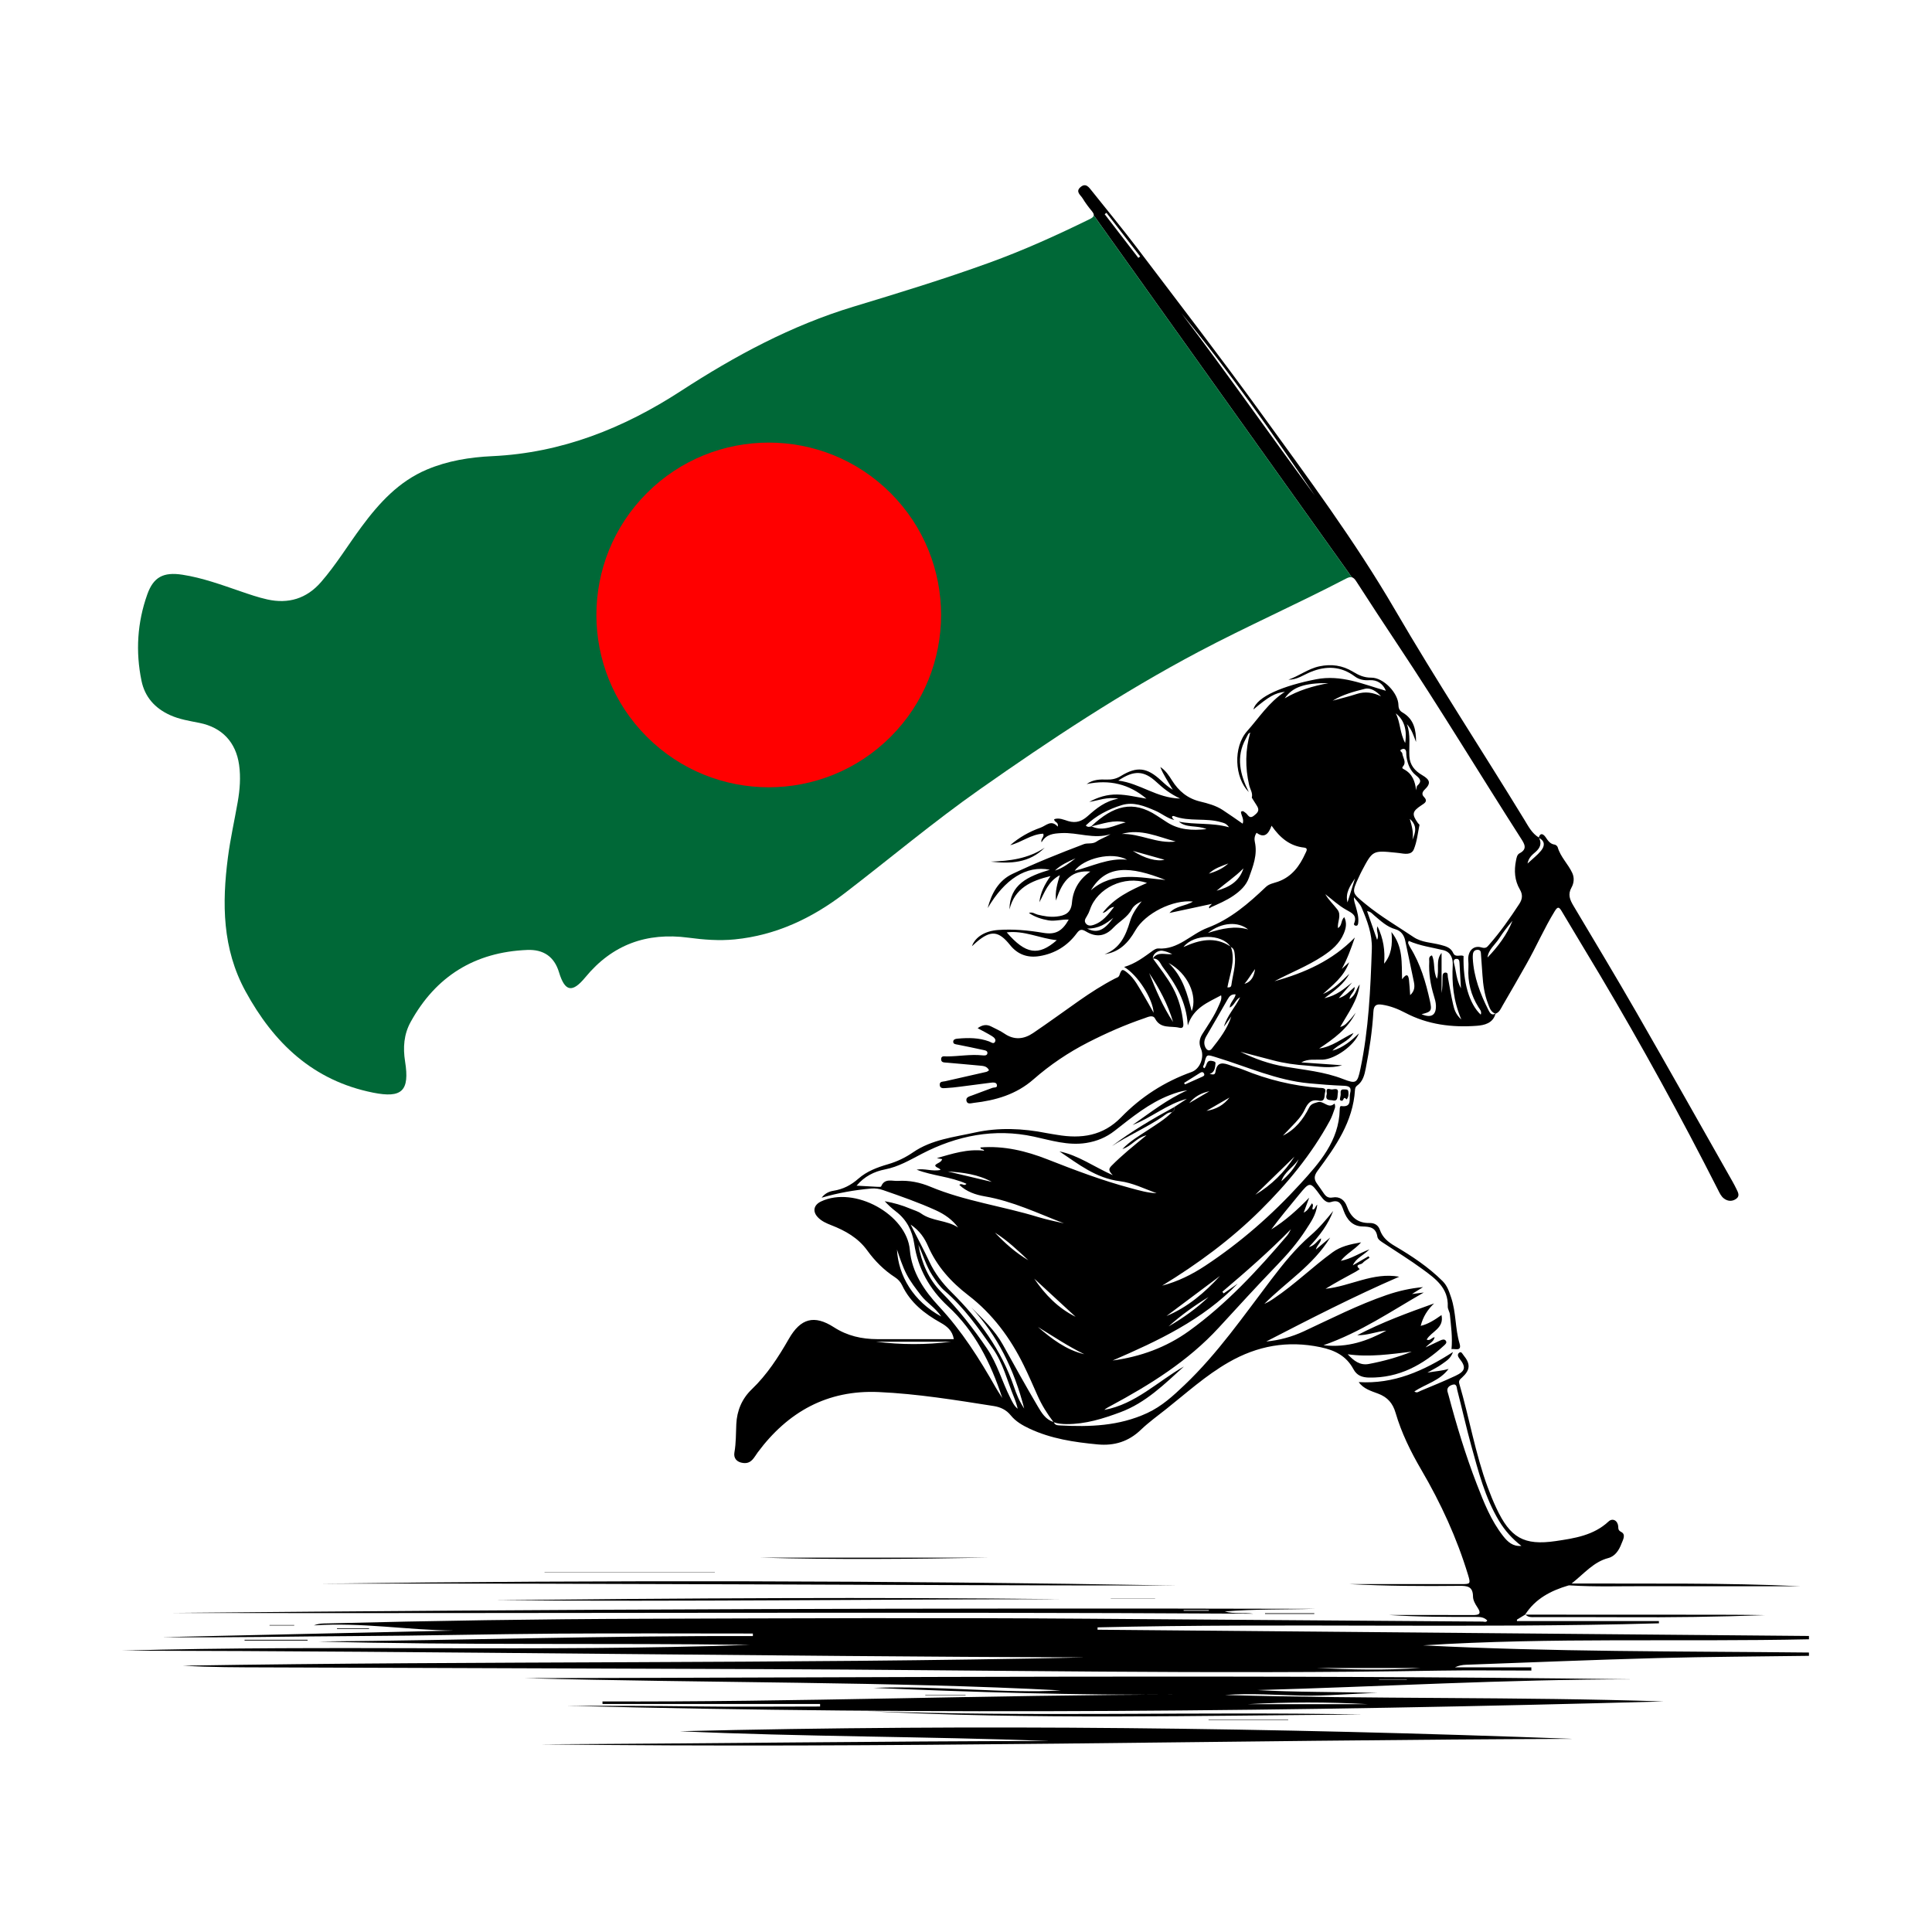 <?xml version="1.0" encoding="utf-8"?>
<!-- Generator: Adobe Illustrator 27.5.0, SVG Export Plug-In . SVG Version: 6.00 Build 0)  -->
<svg version="1.1" id="Layer_1" xmlns="http://www.w3.org/2000/svg" xmlns:xlink="http://www.w3.org/1999/xlink" x="0px" y="0px"
	 viewBox="0 0 1200 1200" style="enable-background:new 0 0 1200 1200;" xml:space="preserve">
<g>
	<path d="M1123.571,1028.47c-31.37,0.436-62.749,0.546-94.109,1.389c-39.586,1.063-79.157,2.716-118.733,4.148
		c-2.362,0.085-4.712,0.471-7.042,1.594c15.819,0,31.639,0,47.459,0c0.001,0.673,0.002,1.345,0.003,2.017
		c-19.081,0-38.167-0.278-57.243,0.044c-140.07,2.367-280.126-0.423-420.188-0.945c-102.699-0.382-205.399-0.727-308.098-1.067
		c-17.307-0.057-34.614-0.008-51.923-1.072c186.671-3.042,373.373-1.017,560.04-5.113c-199.305-0.705-398.587-3.874-597.893-4.224
		c129.988-3.722,260.044,0.944,390.025-3.57c-89.374-1.277-178.77,0.355-268.136-2.11c89.973-0.717,179.909-3.69,269.892-3.352
		c-0.001-0.53-0.001-1.061-0.002-1.592c-40.549,0-81.099-0.213-121.645,0.06c-40.972,0.276-81.94,1.314-122.912,1.501
		c-40.722,0.186-81.435,1.125-122.171,0.697c60.298-1.368,120.596-2.737,180.894-4.105c-28.621-0.259-57.058-5.215-86.827-3.216
		c3.431-1.354,6-1.161,8.509-1.225c65.298-1.681,130.608-2.676,195.925-2.885c92.068-0.295,184.138-0.698,276.207-0.031
		c81.779,0.593,163.557,1.202,245.336,1.781c0.918,0.006,2.026,0.665,2.841-0.645c-1.899-2.07-4.376-2.249-6.953-2.247
		c-17.993,0.015-35.986,0.008-53.979-1.189c17.196,0,34.392-0.048,51.587,0.036c3.956,0.019,6.149-0.445,3.15-4.903
		c-1.31-1.948-2.651-4.375-2.671-6.596c-0.057-6.285-3.437-6.721-8.612-6.66c-22.742,0.269-45.489,0.116-68.234-1.083
		c23.144,0,46.288-0.008,69.432,0.006c5.788,0.003,6.048-0.066,4.324-5.753c-6.947-22.909-16.906-44.524-28.97-65.142
		c-6.617-11.308-12.361-22.955-16.04-35.518c-1.733-5.917-4.983-9.689-10.851-11.894c-4.297-1.615-9.101-2.97-12.038-7.163
		c21.714,1.337,40.117-6.821,58.556-18.685c-1.466,4.247-4.456,5.698-6.839,7.485c-2.417,1.813-5.223,3.106-9.059,5.319
		c5.263-0.935,9.246-1.089,13.149-2.324c-5.395,7.328-14.122,9.338-21.242,13.992c1.575,1.255,2.746,0.103,3.846-0.356
		c7.265-3.032,14.571-5.987,21.693-9.332c6.223-2.923,6.68-5.446,2.457-10.706c-1.019-1.27-1.41-2.632-0.205-3.593
		c1.385-1.105,1.978,0.575,2.678,1.429c4.531,5.529,4.301,9.21-0.887,13.957c-1.138,1.041-2.256,1.822-1.666,3.83
		c6.276,21.359,9.927,43.44,17.675,64.394c1.602,4.333,3.346,8.63,5.304,12.813c8.608,18.388,17.028,23.459,36.992,20.507
		c11.571-1.711,23.461-3.497,32.707-12.138c2.522-2.357,5.725-0.639,6.01,3.048c0.128,1.656-0.028,2.437,2.008,3.524
		c2.979,1.591,0.76,5.216-0.031,7.331c-1.411,3.777-3.862,7.675-8.084,8.778c-9.122,2.382-14.775,9.409-22.812,15.823
		c48.167,0.202,95.042-0.538,141.884,1.695c-32.197,0-64.393,0.067-96.59-0.029c-15.255-0.046-30.518,0.479-45.765-0.461
		c-0.51-0.031-1.06-0.118-1.532,0.021c-10.865,3.207-20.551,8.177-26.876,18.121l0.138-0.117c-1.742,1.066-3.487,2.128-5.218,3.21
		c-0.066,0.041-0.008,0.279-0.008,0.903c29.394,0,58.78,0,88.166,0c0.004,0.462,0.008,0.924,0.012,1.385
		c-116.193,3.277-232.466-0.264-348.665,2.514c0,0.486-0.001,0.972-0.001,1.458c147.285,1.294,294.57,2.589,441.855,3.883
		c0,0.686,0,1.372,0,2.058c-79.88,1.71-159.834-1.306-239.674,3.775c79.853,4.09,159.775,3.627,239.674,4.456
		C1123.571,1027.098,1123.571,1027.784,1123.571,1028.47z M944.969,960.169c-5.667-4.321-10.248-9.481-13.904-15.544
		c-8.698-14.424-12.78-30.551-17.195-46.527c-3.187-11.535-5.76-23.239-8.77-34.826c-0.34-1.31-0.179-4.033-2.892-3.207
		c-2.274,0.692-3.971,2.146-2.932,4.996c0.175,0.481,0.296,0.982,0.428,1.478c4.969,18.689,10.562,37.192,17.536,55.233
		c4.376,11.32,8.826,22.677,16.44,32.36C936.446,957.651,939.667,960.686,944.969,960.169z M882.542,1036.019
		c-21.693,0-43.387,0-65.08,0C839.159,1037.035,860.854,1037.55,882.542,1036.019z"/>
	<path d="M781.015,1049.739c22.624,1.342,48.682,1.04,74.726,1.809c-15.713,0.289-31.361,1.917-47.103,1.612
		c-15.924-0.309-31.844-1.611-47.786-0.367c90.934,2.625,181.933,1.008,272.54,4.005c-226.738,6.218-453.816,8.58-680.931,2.698
		c26.164,0.019,52.323,0.014,78.489,0.371c26.138,0.357,52.285,0.078,78.428,0.078c-0.002-0.522-0.003-1.044-0.005-1.566
		c-45.048,0-90.095,0-135.143,0c-0.004-0.533-0.009-1.065-0.013-1.598c120.027,0.515,239.981-4.066,360.004-4.245
		c-65.227,0.458-130.401-1.514-191.703-4.167c39.397-1.513,82.6,3.694,116.38,1.566c-104.689-5.571-218.994-4.519-333.217-7.601
		c229.536-0.397,459.065-2.344,688.613,0.713C935.281,1043.048,856.403,1047.677,781.015,1049.739z M775.202,1058.481
		c24.734,0,49.466,0,74.198,0C824.592,1057.079,799.804,1057.126,775.202,1058.481z M873.788,1043.396
		c0-0.063-0.001-0.125-0.001-0.188c-5.754,0-11.508,0-17.263,0c0.001,0.063,0.001,0.125,0.002,0.188
		C862.28,1043.396,868.034,1043.396,873.788,1043.396z"/>
	<path d="M977.082,1080.042c-213.719,0.687-427.409,6.103-641.149,3.373c105.254-0.463,210.502-1.923,315.77-2.057
		c-76.737-2.89-153.557-2.584-229.454-6.059C606.692,1070.794,791.902,1073.082,977.082,1080.042z"/>
	<path d="M105.718,1001.826c236.99-2.245,473.895-3.175,710.807-2.549c-18.612,0.551-37.253,0.042-55.847,1.648
		c5.91,1.665,11.989,0.529,17.944,1.389C554.289,1000.985,329.959,1002.266,105.718,1001.826z M750.826,1000.486
		c-0.001-0.142-0.002-0.285-0.003-0.427c-5.214,0-10.429,0-15.643,0c0.001,0.142,0.003,0.285,0.004,0.427
		C740.398,1000.486,745.612,1000.486,750.826,1000.486z"/>
	<path d="M200.132,983.639c176.639-2.282,353.272-1.956,529.899,1.151C553.397,984.774,376.767,983.269,200.132,983.639z"/>
	<path d="M307.456,993.927c117.55-1.234,235.028-2.016,352.508-0.642C542.438,993.302,424.913,994.885,307.456,993.927z"/>
	<path d="M846.106,1064.902c-102.666,0.673-205.263,3.276-307.815-2.12C640.906,1066.536,743.56,1062.967,846.106,1064.902z"/>
	<path d="M613.88,967.492c-47.255,0.845-94.509,1.301-141.758,0C519.375,967.492,566.628,967.492,613.88,967.492z"/>
	<path d="M947.294,1002.885c36.303,0.016,72.607,0.033,108.91,0.046c13.355,0.005,26.709,0.001,40.065,0.277
		c-29.213,1.042-58.43,1.447-87.657,1.266c-18.322-0.114-36.646-0.041-54.969-0.054c-2.211-0.002-4.51,0.306-6.203-1.657
		C947.432,1002.768,947.294,1002.885,947.294,1002.885z"/>
	<path d="M338.22,976.345c35.255,0,70.509,0,105.763,0c0,0.051,0,0.102-0.001,0.153c-35.254,0-70.509,0-105.764,0
		C338.219,976.447,338.22,976.396,338.22,976.345z"/>
	<path d="M615.369,535.173c11.796-0.388,23.326-1.841,33.51-8.66C639.378,536.057,627.618,536.592,615.369,535.173z"/>
	<path d="M800.132,1068.249c-16.494,0-32.988,0-49.482,0c0-0.087,0-0.174,0-0.261c16.494,0,32.988,0,49.481,0
		C800.131,1068.075,800.131,1068.162,800.132,1068.249z"/>
	<path d="M191.143,1018.966c-13.08,0-26.161,0-39.241,0c0-0.156,0-0.313,0.001-0.469c13.007,0,26.015,0,39.022,0
		C190.997,1018.653,191.07,1018.81,191.143,1018.966z"/>
	<path d="M785.738,1002.02c10.199,0,20.398,0,30.597,0c0,0.133,0.001,0.267,0.001,0.4c-10.199,0-20.398,0-30.598,0
		C785.738,1002.287,785.738,1002.154,785.738,1002.02z"/>
	<path d="M717.511,993.131c-9.199,0-18.398,0-27.597,0c-0.001-0.049-0.001-0.099-0.002-0.148c9.169,0,18.339,0,27.508,0
		C717.45,993.032,717.48,993.081,717.511,993.131z"/>
	<path d="M599.717,1052.883c-8.334,0-16.668,0-25.001,0c0-0.086,0-0.171,0.001-0.256c8.334,0,16.668,0,25.002,0
		C599.718,1052.712,599.718,1052.797,599.717,1052.883z"/>
	<path d="M209.371,1011.327c6.621,0,13.242,0,19.863,0c0.002,0.138,0.004,0.277,0.005,0.416c-6.659,0-13.318,0-19.977,0
		C209.298,1011.604,209.334,1011.465,209.371,1011.327z"/>
	<path d="M182.747,1009.628c-5.107,0-10.215,0-15.322,0c0-0.097,0-0.193,0-0.29c5.109,0,10.218,0,15.327,0
		C182.75,1009.435,182.748,1009.532,182.747,1009.628z"/>
	<path d="M727.92,690.858c-2.477-0.172-4.102,1.58-5.885,2.788c-10.043,6.802-21.269,11.582-31.414,18.222
		c12.125-9.193,25.186-16.896,38.539-24.138C730.198,689.348,728.812,690.005,727.92,690.858z"/>
	<path d="M823.98,679.951c0.603-1.061-1.485-4.583,2.515-3.35c1.591,0.491,5.205-1.711,4.421,2.49
		c-0.321,1.722,0.371,5.24-3.206,4.346C826.379,683.105,822.949,683.872,823.98,679.951z"/>
	<path d="M832.452,683.369c-0.56-0.778,0.381-2.475,0.254-4.088c-0.116-1.465-0.013-2.804,2.035-2.617
		c1.117,0.102,2.581-0.333,2.751,1.413c0.165,1.687,0.178,3.407-1.091,4.799C833.856,679.998,835.098,685.037,832.452,683.369z"/>
	<path style="fill:none;" d="M696.695,517.993c11.454-0.37,21.904,6.227,33.527,4.692
		C719.241,519.774,708.599,514.51,696.695,517.993z"/>
	<path style="fill:none;" d="M699.205,510.809c-7.448-1.876-14.265,0.888-21.245,2.452
		C685.629,516.886,692.23,512.43,699.205,510.809z"/>
	<path style="fill:none;" d="M676.99,565.002c-0.483,1.442-1.164,2.85-1.96,4.147c-0.935,1.523-1.914,2.975-0.434,4.622
		c1.366,1.52,3.201,1.208,4.796,0.664c5.484-1.869,8.732-6.136,12.659-11.202c-3.636,0.469-4.27,3.323-7.226,3.825
		c7.288-9.454,17.22-14.049,27.586-18.641C698.315,543.492,681.47,551.628,676.99,565.002z"/>
	<path style="fill:none;" d="M763.376,513.829c-1.866-2.588-3.462-2.696-4.882-3.122c-9.546-2.867-19.822-0.161-29.281-3.803
		c-0.458-0.177-1.527-0.175-1.138,0.894c0.214,0.587,0.854,1.018,1.302,1.52c-4.399-1.058-7.836-4.084-11.895-5.82
		c-6.625-2.833-13.387-5.667-20.738-3.424c-8.328,2.541-15.948,6.531-22.346,12.638c1.102,1.148,2.232,0.965,3.413,0.504
		c13.786-12.935,25.896-16.351,40.709-6.625c2.148,1.41,4.286,2.835,6.455,4.212c7.325,4.653,15.347,5.149,24.446,4.179
		c-6.018-2.629-12.455-0.47-17.196-4.644C742.202,512.384,752.459,510.799,763.376,513.829z"/>
	<path style="fill:none;" d="M677.585,552.959c14.055-12.122,30.394-7.791,46.305-6.383
		C701.923,537.854,687.082,536.933,677.585,552.959z"/>
	<path style="fill:none;" d="M703.587,528.475c7.331,4.754,15.11,6.798,19.709,5.527
		C716.547,532.109,710.067,530.292,703.587,528.475z"/>
	<path style="fill:none;" d="M750.848,542.662c4.434-1.34,8.626-3.162,12.098-6.35C758.669,538.003,754.212,539.295,750.848,542.662
		z"/>
	<path style="fill:none;" d="M590.589,833.388c-15.454,0-30.907,0-46.361,0C559.7,835.277,575.155,835.354,590.589,833.388z"/>
	<path style="fill:none;" d="M613.033,837.579c6.406,9.43,9.355,20.545,14.462,30.62c1.254,2.475,2.339,5.024,4.606,6.792
		c-0.582-2.552-1.395-4.953-2.355-7.294c-4.153-10.121-6.713-21.041-13.075-30.071c-8.963-12.723-17.898-25.544-29.871-35.822
		c-3.114-2.673-5.411-6.128-7.69-9.588c-3.889-5.905-5.716-12.676-8.667-18.96c1.953,11.094,6.325,21.291,14.208,29.263
		C595.314,813.3,604.561,825.106,613.033,837.579z"/>
	<path style="fill:none;" d="M907.419,613.882c-0.334-5.926-0.604-10.843-0.892-15.76c-0.072-1.228-0.241-2.58-1.835-2.552
		c-2.156,0.037-1.825,1.858-1.51,3.013C904.465,603.3,904.499,608.339,907.419,613.882z"/>
	<path style="fill:none;" d="M572.168,804.724c-3.32-4.34-6.724-8.616-9.209-13.511c-2.452-4.829-4.104-9.99-5.838-15.113
		c0.88,16.335,10.145,32.149,27.512,41.622C580.773,811.995,575.605,809.216,572.168,804.724z"/>
	<path style="fill:none;" d="M728.63,634.786c-3.273-11.071-8.587-20.971-14.87-30.372
		C717.954,614.965,722.372,625.399,728.63,634.786z"/>
	<path style="fill:none;" d="M772.326,539.361c-5.13,5.211-11.193,9.207-16.675,13.891
		C763.333,551.146,769.788,547.557,772.326,539.361z"/>
	<path style="fill:none;" d="M691.485,570.066c-4.387,3.534-8.888,6.815-16.274,6.667
		C681.512,579.936,685.888,577.85,691.485,570.066z"/>
	<path style="fill:none;" d="M686.137,133.04c6.971,9.048,13.942,18.097,20.913,27.145c0.375-0.303,0.749-0.606,1.124-0.909
		c-6.978-9.036-13.956-18.072-20.935-27.108C686.871,132.459,686.504,132.749,686.137,133.04z"/>
	<path style="fill:none;" d="M836.965,560.492c1.551-4.958,3.102-9.916,4.653-14.874
		C838.664,550.135,835.436,554.566,836.965,560.492z"/>
	<path style="fill:none;" d="M924.179,623.346c-2.166-5.654-3.021-11.58-3.412-17.591c-0.278-4.277-0.605-8.55-0.911-12.825
		c-0.098-1.371-0.024-2.911-1.994-2.96c-1.847-0.046-2.84,0.997-3.034,2.787c-0.091,0.849-0.12,1.714-0.074,2.566
		c0.622,11.538,4.644,22.056,9.791,32.214c0.825,1.628,1.878,3.391,4.212,2.101C925.837,628.562,925.129,625.824,924.179,623.346z"
		/>
	<path style="fill:none;" d="M728.05,592.606c-1.977-0.916-3.98-1.775-6.061-2.064c-3.033-0.421-6.215,2.327-5.906,4.744
		C719.215,590.695,723.91,593.203,728.05,592.606z"/>
	<path style="fill:none;" d="M953.768,529.145c-1.915,1.679-4.217,3.3-5.006,7.222c3.304-3.075,6.133-5.214,8.324-7.877
		c2.349-2.855,2.803-5.932-1.134-7.992C957.68,523.941,956.645,526.622,953.768,529.145z"/>
	<path style="fill:none;" d="M875.632,508.615c1.405,4.699,2.441,8.754,1.674,12.976
		C879.083,517.276,880.62,512.983,875.632,508.615z"/>
	<path style="fill:none;" d="M635.881,848.115c-8.324-16.994-19.401-31.981-34.445-43.539c-10.85-8.336-19.562-18.033-25.065-30.625
		c-2.145-4.908-5.059-9.412-10.795-13.344c4.299,8.468,8.172,15.624,11.6,22.987c3.385,7.271,8.159,13.469,13.775,19.032
		c17.082,16.921,31.023,35.864,38.866,58.886c1.435,4.212,3.02,8.427,6.315,13.413c-6.276-24.45-16.518-45.192-32.868-62.811
		c7.218,7.249,14.628,14.137,19.591,23.091c7.135,12.875,14.279,25.751,21.754,38.429c2.304,3.908,4.784,8.103,9.676,9.585
		c-3.902-5.1-7.28-10.508-9.884-16.402C641.631,860.551,638.893,854.265,635.881,848.115z"/>
	<path style="fill:none;" d="M816.681,307.832c-26.315-38.703-53.043-77.104-82.815-113.198
		C762.205,231.889,788.91,270.25,816.681,307.832z"/>
	<path style="fill:none;" d="M655.25,540.714c4.941-1.462,8.86-4.63,12.77-7.601C663.398,535.186,658.867,537.225,655.25,540.714z"
		/>
	<path style="fill:none;" d="M718.273,485.728c-7.659-7.102-13.881-7.528-23.683-0.885c13.501,1.656,23.812,10.878,38.43,11.15
		C726.658,493.012,722.355,489.513,718.273,485.728z"/>
	<path style="fill:none;" d="M870.814,465.33c-2.324,0.872,0.06,1.691,0.153,2.565c0.29,2.704,2.819,5.322,0.456,8.136
		c-0.899,1.07-0.131,1.399,0.625,1.804c5.296,2.833,6.919,7.64,7.531,13.027c0.244-0.992,0.158-2.358,0.788-2.913
		c3.126-2.756,1.483-4.446-0.943-6.401c-3.492-2.814-5.028-6.785-5.76-11.093c-0.171-1.005-0.198-2.039-0.236-3.061
		C873.363,465.652,872.472,464.708,870.814,465.33z"/>
	<path style="fill:none;" d="M700.041,533.981c-9.426-5.218-27.001-0.813-32.547,6.876
		C678.412,538.073,688.539,532.773,700.041,533.981z"/>
	<path style="fill:none;" d="M866.907,443.078c2.971,5.59,2.5,12.244,5.869,18.414C874.084,453.325,872.101,447.013,866.907,443.078
		z"/>
	<path style="fill:none;" d="M625.296,579.113c11.704,13.601,19.733,14.883,31.101,4.845
		C645.826,582.888,636.255,577.822,625.296,579.113z"/>
	<path style="fill:none;" d="M850.197,847.188c9.076-1.706,17.945-4.17,26.677-7.655c-13.177,1.583-26.362,3.538-39.789,1.628
		C840.804,845.144,844.638,848.233,850.197,847.188z"/>
	<path style="fill:none;" d="M725.781,823.867c9-5.135,17.363-11.15,24.839-18.239C741.741,810.997,733.474,817.042,725.781,823.867
		z"/>
	<path style="fill:none;" d="M673.486,841.133c-10.04-4.883-19.31-11.118-28.823-16.922
		C653.269,831.605,662.177,838.465,673.486,841.133z"/>
	<path style="fill:none;" d="M834.322,674.365c-7.009-0.245-14.012-0.84-21.001-1.471c-20.23-1.829-38.627-10.308-57.749-16.135
		c-6.219-1.895-6.154-2.236-7.625,4.128c-0.179,0.777-1.297,1.727,0.007,2.632c1.788-1.315,1.059-5.182,4.607-4.598
		c0.978,0.161,2.529,0.399,2.412,1.485c-0.279,2.586-0.3,5.531-3.633,6.653c1.48,0.111,3.273,1.118,3.622-1.355
		c0.947-6.698,5.033-5.548,9.437-3.918c2.565,0.95,5.262,1.559,7.787,2.596c15.164,6.224,30.885,10.055,47.238,11.305
		c1.741,0.133,4.547-0.18,3.632,2.724c-0.614,1.945,0.363,6.076-3.825,5.233c-5.096-1.026-7.009,1.646-8.927,5.71
		c-1.808,3.833-4.811,7.056-7.83,10.124c-1.909,1.94-3.762,3.937-5.64,5.909c7.662-3.81,12.561-10.09,16.237-17.358
		c1.241-2.453,2.934-2.729,5.385-3.453c3.802-1.124,6.512,4.423,10.273,0.965c0.348-0.32,0.737,1.722,0.44,2.57
		c-0.959,2.74-1.863,5.549-3.242,8.084c-11.319,20.801-26.251,38.847-42.982,55.438c-18.342,18.189-38.994,33.405-61.113,46.909
		c9.614-2.512,18.42-6.853,26.738-12.342c21.871-14.432,41.482-31.606,59.061-50.872c11.942-13.088,24.063-26.696,24.496-46.177
		c0.018-0.804,0.101-2.257,0.899-2.152c7.198,0.943,4.662-4.707,5.57-8.018C839.657,675.112,837.702,674.483,834.322,674.365z"/>
	<path style="fill:none;" d="M804.019,718.408c-8.106,7.89-16.212,15.78-24.318,23.67
		C789.723,736.101,797.754,728.105,804.019,718.408z"/>
	<path style="fill:none;" d="M760.038,803.359c2.914-2.033,5.827-4.065,8.741-6.098c-21.825,22.688-49.549,35.558-77.707,47.778
		c17.292-2.343,33.284-8.144,47.412-18.313c23.247-16.734,42.529-37.637,61.007-59.319c0.972-1.14,1.563-2.605,2.332-3.919
		c-13.521,13.83-27.978,26.422-42.602,38.838C759.493,802.671,759.766,803.015,760.038,803.359z"/>
	<path style="fill:none;" d="M718.419,741.133c-7.56-2.757-15.027-6.483-22.838-7.466c-14.905-1.876-25.852-10.686-37.526-18.513
		c11.659,2.385,21.25,9.467,33.116,14.779c-2.421-2.64-2.901-3.704-0.802-5.833c6.424-6.516,13.524-12.233,21.729-18.968
		c-6.471,1.605-9.125,6.75-14.961,8.57c4.976-5.16,10.231-8.047,15.179-11.363c5.366-3.598,10.982-6.869,15.605-11.481
		c0.892-0.853,2.278-1.51,1.239-3.127c2.673-1.742,5.345-3.484,8.018-5.226c-12.323,3.233-22.027,11.756-33.726,16.249
		c11.019-7.692,21.59-16.051,34.016-21.549c-3.751,0.437-7.254,1.599-10.738,2.938c-13.025,5.006-23.601,13.777-34.401,22.209
		c-5.244,4.095-11.084,6.527-17.722,7.565c-11.247,1.76-21.783-1.638-32.443-3.946c-24.622-5.331-47.867-0.599-69.63,10.697
		c-7.477,3.881-14.442,8.033-22.834,9.67c-6.689,1.305-12.755,4.303-17.675,10.101c4.689,0.264,8.758,0.513,12.83,0.707
		c0.839,0.04,2.297,0.118,2.44-0.238c2.143-5.297,6.835-3.207,10.446-3.435c6.915-0.436,13.707,0.937,20.086,3.602
		c21.631,9.04,44.939,12.06,67.176,18.906c2.615,0.805,5.288,1.432,7.95,2.078c2.615,0.635,5.25,1.189,7.877,1.779
		c-16.22-6.254-31.897-13.8-49.114-16.747c-5.809-0.995-11.379-2.889-15.853-7.127c1.491-1.504,2.933,1.214,4.436-0.679
		c-9.974-4.541-20.98-4.875-30.983-8.784c4.916-0.982,9.808,1.31,14.87,0.14c-0.973-1.551-2.87-1.226-3.35-2.807
		c1.128-1.581,3.653-1.581,4.38-3.869c-1.291-0.248-2.422-0.466-3.332-0.641c9.462-2.67,19.015-5.872,29.403-4.593
		c-0.549-1.44-2.221-0.385-2.332-2.043c14.568-1.153,28.377,2.195,41.657,7.42c16.9,6.649,33.843,13.069,51.402,17.776
		C707.416,739.333,712.774,740.94,718.419,741.133z"/>
	<path style="fill:none;" d="M857.771,432.494c-2.745-3.101-6.495-5.548-10.053-4.657c-6.838,1.712-13.764,3.594-19.997,7.357
		c4.966-1.362,9.994-2.535,14.882-4.136C847.911,429.319,852.852,430.084,857.771,432.494z"/>
	<path style="fill:none;" d="M757.748,792.525c-11.071,8.29-22.141,16.58-33.212,24.87
		C737.695,811.929,748.199,802.919,757.748,792.525z"/>
	<path style="fill:none;" d="M923.919,594.734c6.508-6.788,12.064-14.105,15.499-22.803c-3.018,3.505-5.817,7.157-8.309,11.008
		C928.598,586.82,924.51,589.73,923.919,594.734z"/>
	<path style="fill:none;" d="M902.329,599.329c0.206-3.854-1.179-8.039-5.811-9.16c-7.228-1.75-14.652-2.689-21.563-5.782
		c-0.197,0.781-0.428,1.159-0.329,1.402c0.385,0.943,0.801,1.889,1.336,2.754c6.318,10.197,9.63,21.507,12.184,33.079
		c1.369,6.204,0.898,6.815-5.186,8.319c5.904,2.54,9.095,0.688,8.926-5.383c-0.056-2.011-0.66-4.046-1.259-5.994
		c-2.128-6.935-3.276-13.999-2.895-21.257c0.07-1.337-0.638-3.176,1.675-3.904c2.11,4.387,0.597,9.631,3.095,14.57
		c1.719-5.778-1.02-11.399,2.886-16.096c0,8.309,0,16.618,0,24.927c0.581-3.245,0.553-6.477,0.594-9.708
		c0.017-1.374,0.086-3.061,1.921-3.007c1.672,0.049,1.186,1.758,1.392,2.845c1.049,5.542,1.92,11.124,3.183,16.616
		c0.715,3.107,1.501,6.368,5.169,9.673C902.669,621.455,901.727,610.56,902.329,599.329z"/>
	<path style="fill:none;" d="M872.793,584.221c-0.726-3.498-2.729-6.104-6.047-7.036c-5.356-1.503-9.116-5.178-13.158-8.56
		c-1.194-0.999-2.187-2.452-4.473-2.685c2.117,6.053,4.069,11.632,6.224,17.793c1.535-3.203-0.933-5.393,0.252-8.393
		c3.692,7.654,4.798,15.195,4.101,23.209c4.441-5.327,5.378-11.62,4.559-19.661c7.368,9.339,6.246,19.047,6.601,29.342
		c3.281-4.422,3.991-2.057,4.322,0.654c0.343,2.812,0.442,5.654,0.7,9.21c2.944-2.659,2.88-5.464,2.302-8.293
		C876.43,601.265,874.563,592.753,872.793,584.221z"/>
	<path style="fill:none;" d="M795.864,733.716c4.447-3.909,8.396-8.195,10.71-13.661
		C803.439,724.987,797.683,727.883,795.864,733.716z"/>
	<path style="fill:none;" d="M840.946,557.282c-0.071,2.394,0.715,4.114,1.193,5.915c0.873,3.297,1.926,6.596,1.463,10.089
		c-0.11,0.83-0.254,1.78-1.454,1.697c-0.797-0.055-1.398-0.631-1.112-1.336c2.07-5.103-1.192-6.51-4.963-8.608
		c-4.655-2.589-8.643-6.377-12.92-9.646c2.12,3.628,5.084,6.376,7.526,9.529c2.736,3.53-0.077,7.649,0.328,11.511
		c2.693-1.432,1.73-4.784,3.934-6.794c1.817,3.73,1.031,6.986-0.291,10.179c-2.609,6.304-7.561,10.409-13.096,14.049
		c-9.468,6.229-20.018,10.318-29.961,15.59c18.701-5.156,36.04-12.846,49.927-27.17c-2.288,6.735-4.667,13.302-8.123,19.529
		c1.226-1.107,2.452-2.214,4.596-4.15c-3.442,9.303-10.313,14.135-16.287,19.756c6.542-2.752,11.329-7.788,16.338-12.535
		c-3.25,6.264-8.869,10.218-15.426,15.095c7.864-1.697,12.299-5.946,17.191-9.719c-2.603,3.057-5.207,6.114-8.28,9.723
		c4.486-1.374,6.776-4.413,9.844-6.974c0.22,3.269-2.939,4.443-3.194,7.484c3.849-2.17,4.158-6.226,6.348-9.045
		c-1.166,9.819-7.052,17.558-12.129,26.43c3.1-0.82,4.342-2.75,5.835-4.245c1.409-1.412,2.559-3.083,3.823-4.639
		c-5.02,10.024-13.706,16.277-22.708,22.244c8.161-1.095,14.316-6.317,21.347-9.636c-2.939,5.333-9.209,6.733-13.103,10.966
		c6.651-1.846,11.643-6.158,16.47-10.721c-2.864,7.485-14.768,15.98-22.549,16.332c-4.426,0.2-8.993-0.724-13.265,1.688
		c8.364,0.588,16.728,1.177,25.37,1.784c-7.412,2.232-14.593,0.71-21.701,0.226c-7.157-0.487-14.309-1.456-21.29-3.316
		c-6.724-1.791-13.462-3.527-20.194-5.287c8.859,4.361,18.01,7.603,27.669,9.239c12.134,2.055,24.458,3.144,36.09,7.683
		c8.104,3.163,8.917,2.575,10.763-6.207c5.171-24.603,6.281-49.588,7.112-74.61c0.306-9.222-2.856-17.513-6.365-25.702
		C844.686,561.306,842.563,559.402,840.946,557.282z"/>
	<path style="fill:none;" d="M616.008,734.083c-8.492-4.688-17.786-5.84-27.369-6.475
		C597.762,729.766,606.885,731.924,616.008,734.083z"/>
	<path style="fill:none;" d="M797.971,433.753c8.436-5.003,17.642-7.682,27.194-9.448
		C810.299,424.149,802.775,426.714,797.971,433.753z"/>
	<path style="fill:none;" d="M725.854,598.141c9.083,8.881,11.626,19.3,14.331,29.974
		C743.96,618.379,737.657,604.461,725.854,598.141z"/>
	<path style="fill:none;" d="M762.353,613.288c1.601,0.168,2.34-0.452,2.451-1.294c0.821-6.219,2.905-12.307,2.151-18.687
		c-0.224-1.896-0.232-4.042-2.371-5.057C767.48,596.846,763.856,605.033,762.353,613.288z"/>
	<path style="fill:none;" d="M735.096,588.22c9.905-4.517,19.501-6.673,29.033-0.426C758.843,579.96,741.461,579.877,735.096,588.22
		z"/>
	<path style="fill:none;" d="M775.243,577.284c-6.198-5.015-16.382-4.592-24.962,2.175
		C759.313,576.618,767.113,574.96,775.243,577.284z"/>
	<path style="fill:none;" d="M779.561,601.896c-2.338,2.968-4.093,6.353-6.627,9.181
		C777.535,609.731,778.905,606.069,779.561,601.896z"/>
	<path style="fill:none;" d="M668.084,817.883c-8.575-7.906-17.15-15.811-25.724-23.717
		C649.098,804.128,657.233,812.525,668.084,817.883z"/>
	<path style="fill:none;" d="M638.703,782.753c-6.566-6.137-13.056-12.367-20.746-17.153
		C624.165,772.167,630.883,778.123,638.703,782.753z"/>
	<path style="fill:none;" d="M763.631,681.719c-4.76,2.757-9.519,5.515-14.279,8.272
		C755.221,689.058,760.082,686.411,763.631,681.719z"/>
	<path style="fill:none;" d="M738.666,685.146c4.172-2.449,8.345-4.899,12.518-7.348
		C746.159,678.806,741.922,681.145,738.666,685.146z"/>
	<path style="fill:none;" d="M746.718,668.785c0.753-0.343,1.659-0.763,1.17-1.883c-0.572-1.309-1.565-1.109-2.524-0.511
		c-3.324,2.069-6.627,4.172-9.938,6.262c0.206,0.299,0.411,0.598,0.616,0.897C739.602,671.967,743.171,670.4,746.718,668.785z"/>
	<path style="fill:none;" d="M752.651,651.402c4.885-6.15,9.656-12.415,12.146-20.097c-1.528,2.123-3.056,4.246-4.584,6.37
		c1.947-6.883,7.006-12.001,10.044-18.253c-2.879,1.447-3.414,4.961-6.469,6.447c0.146-3.245,3.109-5.183,3.699-8.238
		c-2.647-0.248-3.853,1.076-4.925,2.963c-4.377,7.706-8.855,15.355-13.307,23.018c-1.276,2.195-1.717,4.461-0.599,6.838
		C749.574,652.406,751.245,653.172,752.651,651.402z"/>
	<path d="M955.952,520.497c-0.047-0.093-0.073-0.181-0.124-0.275c-0.027-0.016-0.05-0.036-0.076-0.052
		c-0.021,0.064-0.043,0.117-0.063,0.185C955.783,520.401,955.863,520.45,955.952,520.497z"/>
	<path d="M1078.547,738.56c-0.753-1.539-1.533-3.067-2.378-4.557c-19.861-35.023-39.589-70.123-59.652-105.03
		c-12.806-22.282-26.081-44.296-39.215-66.388c-2.178-3.664-3.658-6.997-1.213-11.331c1.466-2.6,1.893-5.928,0.506-8.971
		c-2.554-5.602-7.338-9.947-9.077-16.04c-0.195-0.683-1.145-1.531-1.839-1.626c-2.922-0.405-4.177-2.459-5.682-4.638
		c-1.118-1.619-3.124-3.29-4.245,0.191c0.027,0.016,0.049,0.036,0.076,0.052c0.051,0.095,0.077,0.182,0.124,0.275
		c3.937,2.061,3.483,5.137,1.134,7.992c-2.192,2.663-5.02,4.803-8.324,7.877c0.789-3.922,3.091-5.543,5.006-7.222
		c2.877-2.523,3.911-5.203,2.184-8.648c-0.09-0.047-0.169-0.096-0.263-0.142c0.02-0.068,0.042-0.121,0.063-0.185
		c-4.285-2.574-6.463-6.947-8.911-10.954c-26.63-43.583-54.654-86.303-80.376-130.451c-24.974-42.862-54.568-82.638-83.617-122.725
		c-24.932-34.405-50.864-68.088-76.529-101.957c-9.105-12.015-18.729-23.638-28.118-35.438c-1.886-2.371-3.822-5.304-7.183-2.343
		c-3.163,2.787,0.198,4.879,1.446,6.947c1.675,2.776,3.648,5.4,5.722,7.899c0.891,1.074,1.257,1.896,1.168,2.605L839.67,358.559
		c1.007,0.262,1.819,1.103,2.738,2.528c8.452,13.106,16.986,26.161,25.627,39.143c26.406,39.673,51.011,80.491,76.709,120.614
		c2.079,3.246,4.2,6.497-0.936,9.172c-1.579,0.822-1.85,2.812-2.191,4.497c-1.263,6.251-0.876,12.369,2.392,17.94
		c1.917,3.267,1.614,5.991-0.37,9.021c-5.734,8.756-11.696,17.336-18.632,25.194c-1.209,1.369-1.937,2.678-4.836,1.804
		c-5.123-1.543-8.615,2.418-8.191,8.01c0.116,1.535,0.174,3.088,0.087,4.623c-0.501,8.833,1.521,16.993,6.241,24.506
		c0.811,1.291,2.174,2.592,1.415,4.609c-7.152-6.654-11.07-20.199-10.682-36.432c-2.037-1.034-5.055,1.222-6.429-1.854
		c-1.54-3.448-4.649-4.211-7.858-5.061c-5.605-1.484-11.746-1.463-16.701-4.8c-10.059-6.773-20.567-12.874-29.981-20.628
		c-8.488-6.991-8.659-6.787-3.982-16.868c0.577-1.243,1.154-2.488,1.794-3.698c6.724-12.712,6.728-12.711,21.051-11.263
		c0.682,0.069,1.367,0.125,2.045,0.224c3.437,0.505,7.66,1.419,9.195-2.35c1.922-4.721,2.445-10.017,3.487-15.082
		c0.063-0.304-0.662-0.735-0.955-1.153c-3.918-5.584-3.613-7.252,2.151-11.07c2.122-1.406,4.273-2.491,1.43-5.396
		c-1.057-1.08-1.211-2.626,0.573-4.324c3.998-3.805,3.483-6.107-1.481-8.988c-4.596-2.667-7.704-6.262-7.988-11.749
		c-0.342-6.639,0.936-13.376-1.56-19.949c3.041,3.277,4.225,7.249,5.69,11.091c0.046-7.408-1.238-14.186-8.402-18.333
		c-1.698-0.983-2.487-2.372-2.524-4.599c-0.122-7.476-9.293-17.103-16.897-17.035c-4.495,0.04-7.885-1.575-11.404-3.714
		c-6.456-3.924-13.337-4.875-20.762-3.326c-7.026,1.465-12.618,5.995-19.24,8.274c5.257,0.17,9.352-2.974,13.876-4.803
		c9.633-3.894,18.724-3.573,27.225,2.746c2.785,2.07,5.745,2.609,9.162,2.398c4.941-0.305,8.455,2.217,10.231,6.564
		c-14.072-4.02-27.732-10.165-43.332-7.125c-20.023,3.902-36.911,10.659-38.949,18.773c9.597-8.077,13.372-10.272,19.576-11.019
		c-10.091,6.542-16.063,16.149-23.427,24.392c-8.855,9.914-7.899,28.992,0.98,37.906c-5.347-10.79-8.137-21.721-1.844-33.161
		c0.491-0.893,0.899-1.832,1.406-2.714c0.248-0.431,0.636-0.78,1.342-1.098c-3.122,10.878-3.187,21.717-0.68,32.634
		c0.593,2.584,2.406,4.939,1.645,7.808c1.005,1.535,1.935,3.199,2.922,4.64c2.215,3.231,0.876,4.589-1.58,6.538
		c-3.044,2.417-3.7-0.838-5.297-1.795c-0.827-0.496-1.388-1.562-2.784-0.611c0.082,2.29,2.094,4.472,1.078,7.394
		c-4.341-2.983-8.348-5.861-12.482-8.541c-4.231-2.744-9.106-4.057-13.907-5.212c-7.866-1.892-13.394-6.506-17.561-13.201
		c-1.929-3.099-3.994-6.159-7.206-8.255c0.944,2.55,2.243,4.859,3.58,7.146c1.37,2.343,2.777,4.665,4.168,6.995
		c-2.863-1.657-5.098-3.759-7.354-5.837c-8.719-8.03-14.9-8.844-24.953-2.673c-2.836,1.741-5.551,2.277-8.695,2.179
		c-4.156-0.13-8.346-0.156-12.505,2.801c14.32-3.022,26.468,0.096,37.145,9.066c-6.061-0.953-12.009-2.497-18.168-2.592
		c-6.223-0.095-11.951,1.634-17.356,4.608c5.625-0.853,10.999-3.276,18.09-2.038c-8.353,1.579-13.734,6.108-18.977,10.771
		c-3.578,3.182-7.207,4.65-12.148,3.187c-2.717-0.805-5.703-2.276-8.737-1.183c-0.097,2.045,2.849,1.492,2.226,4.621
		c-4.156-4.589-7.203-0.595-10.745,0.652c-6.966,2.452-13.235,6.037-18.816,10.862c7.09-1.754,12.985-6.831,20.527-7.141
		c0.869,2.077-1.731,3.002-1.06,5.389c2.899-5.138,7.4-5.474,12.193-5.749c10.247-0.588,20.3,3.982,30.65,0.662
		c-2.882,1.823-6.031,2.794-8.628,4.571c-2.624,1.795-5.689,0.769-7.874,1.598c-15.026,5.699-29.998,11.664-44.506,18.556
		c-8.511,4.043-12.971,12.143-15.266,21.184c10.518-17.879,23.887-26.705,38.583-23.818c-13.513,4.094-24.911,9.027-25.063,24.683
		c3.163-13.101,13.152-17.779,25.473-20.738c-3.726,5.246-6.244,10.363-6.902,16.24c3.279-5.933,5.252-12.797,12.703-16.799
		c-1.612,5.506-3.024,10.122-2.375,15.762c4.202-13.513,10.527-18.99,21.322-18.01c-7.2,4.929-10.761,11.566-11.411,19.283
		c-0.548,6.502-4.336,8.101-9.679,8.67c-4.001,0.426-7.843-0.284-11.692-1.216c-1.681-0.407-3.171-1.885-5.379-1.014
		c3.833,2.542,7.871,3.829,12.108,4.576c4.113,0.725,8.234-0.714,12.624-0.47c-4.074,7.277-8.259,9.51-15.816,8.229
		c-9.325-1.581-18.659-2.448-28.119-1.767c-7.93,0.571-14.178,4.333-16.179,10.079c1.042-0.947,1.903-1.776,2.811-2.549
		c8.848-7.523,13.735-7.124,20.876,1.813c4.75,5.945,10.96,8.07,18.273,6.87c9.553-1.568,17.343-6.331,23.088-14.105
		c1.793-2.426,3.002-2.864,5.72-1.229c6.352,3.822,11.955,3.155,17.08-2.304c3.671-3.91,8.728-6.36,11.379-11.374
		c1.008-1.907,2.886-3.509,6.245-5.032c-3.746,4.5-6.047,8.328-7.335,12.609c-2.644,8.783-6.223,16.747-15.734,20.263
		c9.243-1.288,14.728-7.163,19.063-14.715c6.167-10.742,23.412-19.315,35.772-18.003c-4.56,2.947-10.539,2.508-14.556,7.1
		c8.487-1.821,16.973-3.642,26.38-5.66c-1.12,1.218-1.746,1.582-1.759,1.967c-0.053,1.59,0.789,0.305,1.044,0.19
		c4.841-2.17,9.74-4.238,14.138-7.269c4.162-2.869,7.829-6.242,9.568-11.12c2.555-7.172,5.433-14.307,3.656-22.249
		c-0.401-1.792-0.201-3.763,1.088-5.66c4.786,3.533,7.376,0.906,9.312-4.402c5.254,7.551,11.383,12.677,20.266,13.611
		c2.71,0.285,1.226,2.448,0.712,3.586c-3.551,7.868-8.394,14.514-16.999,17.572c-2.556,0.909-5.417,1.281-7.487,3.252
		c-10.813,10.296-22.054,20.05-36.262,25.404c-10.353,3.901-18.208,13.727-30.593,12.832c-1.069-0.077-2.351,0.619-3.293,1.293
		c-5.48,3.924-10.788,8.11-17.927,10.202c8.37,4.876,17.864,19.691,18.318,28.446c-2.326-4.11-4.262-7.718-6.375-11.218
		c-2.915-4.827-5.436-9.99-9.918-13.643c-3.123-2.546-3.655-2.301-4.956,1.528c-0.458,1.35-1.712,1.526-2.742,2.059
		c-7.78,4.024-15.127,8.755-22.29,13.771c-9.542,6.682-18.934,13.583-28.587,20.099c-5.668,3.826-11.684,4.535-17.773,0.353
		c-2.526-1.735-5.406-2.96-8.141-4.385c-2.827-1.472-5.473-1.198-8.528,1.013c3.216,1.75,6.054,3.161,8.743,4.814
		c1.268,0.78,2.938,2.061,2.043,3.681c-0.876,1.586-2.479,0.172-3.658-0.264c-6.282-2.322-12.764-2.349-19.293-1.76
		c-1.316,0.119-3.1,0.312-2.994,2.106c0.082,1.399,1.711,1.424,2.871,1.663c5.2,1.067,10.417,2.06,15.589,3.249
		c1.163,0.268,3.178,0.425,2.723,2.331c-0.318,1.331-2.03,1.156-3.153,1.038c-7.39-0.773-14.705,0.676-22.067,0.667
		c-1.412-0.002-3.495-0.602-3.479,1.787c0.015,2.164,2.03,1.948,3.493,2.085c6.82,0.636,13.65,1.169,20.467,1.842
		c2.154,0.213,4.521,0.249,5.797,2.914c-0.572,0.349-1.07,0.845-1.651,0.979c-8.503,1.963-17.017,3.879-25.53,5.802
		c-1.427,0.322-3.497-0.004-3.447,2.185c0.059,2.562,2.309,2.135,3.889,2.065c2.905-0.129,5.805-0.479,8.693-0.842
		c6.458-0.81,12.905-1.714,19.365-2.509c1.348-0.166,3.19-0.261,3.553,1.285c0.502,2.138-1.688,1.541-2.802,1.96
		c-4.166,1.568-8.362,3.058-12.515,4.659c-1.683,0.649-4.2,1.05-3.548,3.535c0.575,2.19,2.952,1.302,4.46,1.13
		c13.654-1.558,26.394-5.211,37.115-14.604c10.333-9.052,21.693-16.721,33.986-23.003c11.316-5.782,22.904-10.885,34.924-14.974
		c2.122-0.722,5.278-2.381,6.626,0.207c3.438,6.596,9.772,4.396,14.939,5.669c2.216,0.546,2.845-0.392,2.593-2.851
		c-0.795-7.762-2.735-15.064-6.478-21.978c-3.5-6.467-8.102-12.122-12.311-18.072c-0.063,0.004-0.121,0.001-0.186,0.007
		c0.037-0.058,0.078-0.101,0.116-0.157c-0.308-2.417,2.874-5.165,5.906-4.744c2.081,0.289,4.083,1.148,6.061,2.064
		c-4.139,0.597-8.834-1.911-11.967,2.68c0.002,0.018,0.001,0.037,0.003,0.055c0.022,0.031,0.045,0.063,0.068,0.094
		c3.658-0.237,4.498,3.168,6.052,5.243c7.733,10.32,14.67,21.072,15.539,36.263c3.572-11.095,12.54-14.27,20.69-18.71
		c0.602,2.463-0.679,4.555-1.567,6.654c-2.617,6.186-6.48,11.673-10.043,17.319c-1.886,2.99-2.365,5.871-0.902,9.219
		c2.24,5.124-0.509,12.528-5.839,14.436c-16.784,6.011-31.395,15.408-43.732,28.114c-11.268,11.606-24.811,13.48-39.767,10.922
		c-2.196-0.376-4.409-0.666-6.593-1.101c-14.798-2.945-29.743-3.59-44.447-0.348c-13.122,2.893-26.887,4.363-38.402,12.274
		c-4.881,3.353-10.024,5.805-15.684,7.449c-6.609,1.919-13.102,4.351-18.344,8.962c-4.523,3.978-9.489,6.557-15.457,7.493
		c-2.794,0.438-5.396,1.733-7.35,4.313c10.224-2.998,20.409-4.765,30.748-5.704c2.611-0.237,5.138,0.18,7.585,1.031
		c11.001,3.829,22.01,7.66,32.62,12.491c5.387,2.453,10.217,5.79,13.848,10.693c-7.03-4.667-16.076-3.766-22.976-8.684
		c-1.912-1.362-4.345-2.001-6.554-2.938c-5.175-2.195-10.536-3.731-16.094-4.718c2.186,2.361,4.439,4.459,6.88,6.308
		c6.674,5.056,10.22,11.92,11.435,19.997c2.337,15.538,9.534,28.366,20.997,38.967c16.605,15.357,26.439,34.777,33.722,56.983
		c-1.747-2.789-2.99-4.614-4.075-6.53c-10.154-17.921-21.116-35.201-35.275-50.398c-9.18-9.853-16.891-21.233-18.072-35.051
		c-1.879-21.993-34.348-40.024-55.183-30.098c-4.464,2.127-5.436,6.099-1.991,9.763c2.282,2.428,5.284,3.756,8.337,4.944
		c8.75,3.406,16.717,7.874,22.393,15.717c4.758,6.575,10.425,12.251,17.287,16.693c1.874,1.213,3.39,2.873,4.375,4.956
		c5.069,10.723,13.839,17.604,23.904,23.221c3.862,2.155,7.321,4.866,8.191,10.218c-16.099,0-31.839,0.03-47.578-0.011
		c-9.602-0.025-18.578-2.033-26.852-7.365c-12.283-7.916-20.72-5.585-28.038,7.192c-6.492,11.335-13.531,22.225-23.066,31.361
		c-6.059,5.805-9.18,13.247-9.567,21.593c-0.273,5.875-0.128,11.721-1.172,17.592c-0.615,3.455,1.332,6.079,5.492,6.549
		c5.152,0.582,6.688-3.5,8.927-6.513c18.748-25.233,43.251-38.983,75.214-37.547c24.013,1.079,47.713,4.956,71.419,8.682
		c4.184,0.657,7.787,2.325,10.554,5.747c3.08,3.809,7.244,6.214,11.629,8.273c13.414,6.3,27.733,8.435,42.328,9.817
		c10.481,0.992,19.306-1.826,26.804-9.001c4.971-4.758,10.532-8.758,15.901-13.018c12.593-9.991,24.477-20.801,38.58-28.912
		c18.047-10.378,36.68-13.728,57.165-9.451c9.092,1.898,16.087,5.497,20.463,13.646c2.152,4.008,5.463,5.146,9.746,5.221
		c18.511,0.326,33.341-7.798,46.509-19.886c0.897-0.823,2.02-1.75,1.115-3.001c-0.821-1.134-2.192-0.717-3.308-0.208
		c-2.73,1.246-5.431,2.554-9.247,4.359c2.46-2.655,5.071-3.493,5.631-6.371c-1.928,0.314-2.83,2.52-4.955,1.521
		c2.892-5.078,11.025-6.95,9.212-15.24c-4.448,3.169-8.417,5.653-12.913,6.721c1.385-5.535,4.204-10.047,8.326-13.947
		c-16.328,5.831-32.472,11.734-47.759,19.744c6.309,0.202,12.01-2.363,18.115-2.844c-11.73,6.321-23.897,10.762-39.084,9.081
		c23.33-8.177,42.332-21.363,62.312-32.757c-2.002,0.256-4.004,0.512-7.329,0.938c3.075-1.922,4.967-3.105,6.859-4.287
		c-7.876,0.7-15.352,2.411-22.636,4.916c-17.708,6.088-34.36,14.595-51.282,22.479c-7.474,3.482-15.258,5.625-23.475,6.385
		c27.274-14.066,54.485-28.065,82.622-40.244c-16.283-2.941-30.372,5.944-45.777,7.498c6.17-3.815,12.475-7.199,18.766-10.612
		c0.856-0.465,1.637-1.069,2.453-1.608c-3.556-2.988,0.861-2.719,1.672-3.653c1.197-1.378,2.939-2.282,4.449-3.388
		c-0.221-0.318-0.442-0.637-0.662-0.955c-3.248,1.887-6.495,3.775-9.743,5.662c1.988-4.531,6.405-6.027,10.338-9.932
		c-6.493,2.464-11.402,5.925-17.803,7.124c3.439-4.481,8.254-6.592,12.642-11.48c-7.233,1.249-12.822,2.601-17.7,6.145
		c-12.482,9.068-23.518,19.973-36.354,28.59c-0.995,0.668-1.992,1.339-3.029,1.937c-0.992,0.571-2.038,1.047-3.06,1.564
		c13.562-13.7,30.296-23.836,40.911-41.227c-3.099,2.602-5.68,4.768-8.899,7.471c0.832-3.119,3.277-4.252,3.224-6.967
		c-2.459,1.247-3.364,4.302-7.591,5.445c6.992-7.384,12.084-14.278,15.141-22.464c-4.32,5.363-8.754,10.647-13.915,15.101
		c-9.428,8.135-17.115,17.718-24.597,27.546c-17.114,22.48-33.168,45.807-53.798,65.44c-7.108,6.764-14.064,13.207-23.204,17.444
		c-17.472,8.1-35.745,8.698-54.365,7.686c-1.492-0.081-3.013-0.189-3.586-1.924c-0.051-0.017-0.102-0.026-0.153-0.043
		c-0.049-0.064-0.093-0.131-0.142-0.195c-4.892-1.483-7.371-5.677-9.676-9.585c-7.475-12.678-14.618-25.554-21.754-38.429
		c-4.963-8.954-12.373-15.842-19.591-23.091c16.35,17.619,26.592,38.361,32.868,62.811c-3.295-4.986-4.881-9.2-6.315-13.413
		c-7.843-23.022-21.783-41.965-38.866-58.886c-5.616-5.563-10.39-11.761-13.775-19.032c-3.428-7.363-7.301-14.518-11.6-22.987
		c5.736,3.931,8.651,8.436,10.795,13.344c5.503,12.592,14.215,22.289,25.065,30.625c15.044,11.558,26.121,26.545,34.445,43.539
		c3.012,6.15,5.75,12.436,8.519,18.702c2.605,5.894,5.982,11.302,9.884,16.402c0.082,0.025,0.152,0.064,0.236,0.087
		c0.016,0.057,0.041,0.097,0.059,0.151c2.567,0.862,5.198,1.083,7.911,1.101c11.723,0.077,22.643-3.374,33.442-7.397
		c15.726-5.859,27.325-17.429,39.4-28.381c-16.348,9.286-30.018,23.403-49.431,26.96c1.16-1.056,2.524-1.731,3.864-2.451
		c24.556-13.194,48.113-27.858,67.16-48.573c11.948-12.994,23.831-26.041,36.091-38.744c6.672-6.914,12.985-14.158,18.178-22.276
		c2.92-4.565,6.225-9.009,6.979-15.434c-1.475,1.114-1.282,3.093-2.872,2.996c-0.624-1.179,1.015-2.516-0.452-3.839
		c-1.492,2.013-2.271,4.392-5.126,5.805c1.272-3.451,2.351-6.378,3.43-9.305c-7.258,7.461-14.774,14.306-23.551,19.708
		c5.429-7.327,11.231-14.269,16.977-21.258c7.087-8.622,7.065-8.638,13.803,0.64c1.566,2.156,3.683,4.492,6.266,3.636
		c5.427-1.801,6.527,1.607,7.876,5.328c2.012,5.551,5.493,9.728,11.807,9.846c4.712,0.088,8.273,0.71,9.158,6.329
		c0.301,1.912,2.55,3.11,4.281,4.26c7.99,5.307,16.17,10.355,23.895,16.023c7.841,5.753,15.988,11.571,15.548,23.109
		c-0.062,1.623,1.166,3.259,1.322,4.932c0.656,7.062,1.719,14.127,0.994,21.536c1.945-0.503,6.581,1.746,5.008-3.504
		c-2.804-9.361-2.079-19.259-5.238-28.582c-1.295-3.822-2.395-7.293-5.313-10.195c-8.836-8.785-19.113-15.578-29.765-21.851
		c-4.111-2.42-7.574-5.281-9.164-9.951c-1.035-3.042-3.452-4.326-6.371-4.264c-7.444,0.156-11.724-3.642-14.127-10.35
		c-1.433-4.001-4.565-6.279-8.775-5.518c-2.811,0.508-4.177-0.585-5.521-2.484c-1.384-1.956-2.672-3.984-4.117-5.893
		c-2.184-2.887-2.064-5.131,0.285-8.294c11.177-15.05,21.937-30.401,23.155-50.097c0.065-1.055,0.379-2.027,1.293-2.684
		c3.668-2.638,4.604-6.668,5.402-10.733c2.281-11.617,4.044-23.319,4.735-35.136c0.231-3.956,1.724-4.991,5.423-4.421
		c5.165,0.796,9.832,2.644,14.448,5.074c13.908,7.321,28.997,9.193,44.388,8.038c4.599-0.345,10.019-1.535,11.602-7.513
		c-0.018,0.006-0.031,0.016-0.05,0.022c-0.025-0.009-0.044-0.023-0.068-0.032c-2.335,1.29-3.388-0.473-4.212-2.101
		c-5.147-10.158-9.17-20.676-9.791-32.214c-0.046-0.852-0.018-1.717,0.074-2.566c0.193-1.79,1.187-2.833,3.034-2.787
		c1.97,0.049,1.896,1.589,1.994,2.96c0.306,4.275,0.634,8.548,0.911,12.825c0.391,6.011,1.246,11.938,3.412,17.591
		c0.949,2.478,1.657,5.215,4.578,6.292c0.049-0.027,0.091-0.036,0.142-0.066c-0.007,0.027-0.017,0.049-0.024,0.076
		c2.514-0.887,3.34-3.269,4.49-5.227c4.946-8.419,9.767-16.911,14.593-25.399c6.181-10.87,11.138-22.393,17.701-33.068
		c1.761-2.864,2.633-2.825,4.335,0.06c7.835,13.28,15.904,26.423,23.776,39.682c25.901,43.62,50.319,88.058,73.268,133.302
		c1.006,1.984,1.9,4.076,3.754,5.455c2.493,1.855,5.232,1.884,7.641,0.116C1080.797,742.833,1079.535,740.58,1078.547,738.56z
		 M707.05,160.185c-6.971-9.048-13.942-18.097-20.913-27.145c0.367-0.29,0.735-0.581,1.102-0.871
		c6.978,9.036,13.957,18.072,20.935,27.108C707.799,159.579,707.424,159.882,707.05,160.185z M733.866,194.634
		c29.772,36.094,56.501,74.495,82.815,113.198C788.91,270.25,762.205,231.889,733.866,194.634z M877.306,521.592
		c0.767-4.222-0.269-8.278-1.674-12.976C880.62,512.983,879.083,517.276,877.306,521.592z M873.664,470.455
		c0.732,4.308,2.268,8.279,5.76,11.093c2.425,1.955,4.069,3.645,0.943,6.401c-0.629,0.555-0.544,1.921-0.788,2.913
		c-0.612-5.387-2.235-10.193-7.531-13.027c-0.756-0.405-1.524-0.733-0.625-1.804c2.363-2.814-0.166-5.433-0.456-8.136
		c-0.094-0.874-2.477-1.693-0.153-2.565c1.658-0.622,2.549,0.322,2.614,2.063C873.466,468.416,873.494,469.45,873.664,470.455z
		 M872.776,461.492c-3.369-6.171-2.898-12.825-5.869-18.414C872.101,447.013,874.084,453.325,872.776,461.492z M625.296,579.113
		c10.959-1.291,20.531,3.775,31.101,4.845C645.029,593.996,637,592.714,625.296,579.113z M694.59,484.844
		c9.802-6.644,16.024-6.218,23.683,0.885c4.081,3.784,8.385,7.283,14.747,10.265C718.402,495.722,708.092,486.499,694.59,484.844z
		 M655.25,540.714c3.617-3.488,8.149-5.528,12.77-7.601C664.109,536.084,660.19,539.252,655.25,540.714z M667.495,540.857
		c5.546-7.689,23.12-12.094,32.547-6.876C688.539,532.773,678.412,538.073,667.495,540.857z M675.211,576.733
		c7.386,0.148,11.888-3.133,16.274-6.667C685.888,577.85,681.512,579.936,675.211,576.733z M684.823,567.058
		c2.956-0.502,3.591-3.356,7.226-3.825c-3.927,5.066-7.175,9.333-12.659,11.202c-1.594,0.543-3.43,0.855-4.796-0.664
		c-1.48-1.647-0.501-3.098,0.434-4.622c0.796-1.297,1.477-2.705,1.96-4.147c4.48-13.374,21.324-21.51,35.419-16.585
		C702.043,553.009,692.111,557.604,684.823,567.058z M677.585,552.959c9.497-16.026,24.339-15.104,46.305-6.383
		C707.979,545.168,691.64,540.837,677.585,552.959z M703.587,528.475c6.48,1.817,12.96,3.634,19.709,5.527
		C718.697,535.273,710.918,533.23,703.587,528.475z M696.695,517.993c11.903-3.484,22.546,1.781,33.527,4.692
		C718.6,524.22,708.15,517.623,696.695,517.993z M724.974,510.802c-2.168-1.378-4.307-2.802-6.455-4.212
		c-14.813-9.726-26.923-6.31-40.709,6.625c0.007-0.003,0.015-0.005,0.022-0.008c0.043,0.021,0.085,0.034,0.127,0.054
		c6.981-1.564,13.797-4.328,21.245-2.452c-6.975,1.62-13.576,6.077-21.245,2.452c-0.09,0.02-0.179,0.042-0.268,0.062
		c0.04-0.037,0.079-0.07,0.119-0.108c-1.181,0.46-2.311,0.643-3.413-0.504c6.398-6.106,14.018-10.096,22.346-12.638
		c7.351-2.243,14.113,0.59,20.738,3.424c4.06,1.736,7.497,4.762,11.895,5.82c-0.448-0.501-1.088-0.933-1.302-1.52
		c-0.389-1.069,0.68-1.071,1.138-0.894c9.459,3.642,19.735,0.936,29.281,3.803c1.42,0.427,3.017,0.535,4.882,3.122
		c-10.917-3.03-21.174-1.445-31.152-3.492c4.741,4.174,11.179,2.015,17.196,4.644C740.321,515.951,732.298,515.455,724.974,510.802z
		 M750.848,542.662c3.364-3.366,7.821-4.659,12.098-6.35C759.473,539.499,755.281,541.321,750.848,542.662z M755.651,553.252
		c5.482-4.683,11.545-8.68,16.675-13.891C769.788,547.557,763.333,551.146,755.651,553.252z M728.63,634.786
		c-6.258-9.387-10.677-19.821-14.87-30.372C720.043,613.815,725.357,623.715,728.63,634.786z M557.121,776.1
		c1.734,5.123,3.386,10.284,5.838,15.113c2.485,4.894,5.888,9.171,9.209,13.511c3.436,4.491,8.604,7.271,12.465,12.998
		C567.267,808.249,558.001,792.435,557.121,776.1z M544.228,833.388c15.454,0,30.907,0,46.361,0
		C575.155,835.354,559.7,835.277,544.228,833.388z M876.874,839.533c-8.732,3.485-17.601,5.949-26.677,7.655
		c-5.559,1.045-9.394-2.044-13.112-6.028C850.512,843.071,863.697,841.116,876.874,839.533z M579.111,792.216
		c2.279,3.46,4.576,6.915,7.69,9.588c11.972,10.277,20.907,23.099,29.871,35.822c6.362,9.03,8.923,19.95,13.075,30.071
		c0.96,2.34,1.774,4.741,2.355,7.294c-2.267-1.768-3.351-4.318-4.606-6.792c-5.107-10.075-8.057-21.189-14.462-30.62
		c-8.472-12.472-17.719-24.278-28.382-35.059c-7.884-7.972-12.255-18.169-14.208-29.263
		C573.394,779.54,575.222,786.311,579.111,792.216z M904.692,595.57c1.594-0.028,1.763,1.324,1.835,2.552
		c0.288,4.917,0.558,9.834,0.892,15.76c-2.919-5.544-2.954-10.583-4.237-15.299C902.867,597.429,902.536,595.607,904.692,595.57z
		 M836.965,560.492c-1.528-5.927,1.699-10.357,4.653-14.874C840.067,550.576,838.516,555.534,836.965,560.492z M847.718,427.837
		c3.558-0.891,7.308,1.556,10.053,4.657c-4.919-2.41-9.86-3.176-15.168-1.437c-4.888,1.601-9.916,2.774-14.882,4.136
		C833.954,431.43,840.88,429.549,847.718,427.837z M797.971,433.753c4.804-7.039,12.328-9.604,27.194-9.448
		C815.613,426.071,806.407,428.75,797.971,433.753z M775.243,577.284c-8.13-2.324-15.93-0.666-24.962,2.175
		C758.861,572.691,769.046,572.268,775.243,577.284z M779.561,601.896c-0.656,4.173-2.026,7.835-6.627,9.181
		C775.468,608.25,777.224,604.864,779.561,601.896z M740.185,628.115c-2.705-10.673-5.248-21.093-14.331-29.974
		C737.657,604.461,743.96,618.379,740.185,628.115z M735.096,588.22c6.365-8.343,23.747-8.26,29.033-0.426
		c0.13,0.085,0.26,0.155,0.391,0.243c0.025,0.071,0.041,0.142,0.065,0.213c2.14,1.015,2.148,3.162,2.371,5.057
		c0.754,6.38-1.33,12.468-2.151,18.687c-0.111,0.842-0.85,1.463-2.451,1.294c1.503-8.255,5.127-16.442,2.231-25.039
		c-0.068-0.032-0.119-0.074-0.191-0.104c-0.076-0.125-0.182-0.231-0.264-0.353C754.597,581.547,745.001,583.703,735.096,588.22z
		 M749.254,643.613c4.453-7.663,8.931-15.312,13.307-23.018c1.072-1.887,2.278-3.211,4.925-2.963
		c-0.589,3.054-3.552,4.993-3.699,8.238c3.055-1.486,3.59-5,6.469-6.447c-3.038,6.252-8.097,11.37-10.044,18.253
		c1.528-2.123,3.056-4.247,4.584-6.37c-2.49,7.682-7.261,13.947-12.146,20.097c-1.406,1.77-3.077,1.004-3.996-0.951
		C747.537,648.073,747.979,645.808,749.254,643.613z M745.363,666.391c0.96-0.597,1.952-0.798,2.524,0.511
		c0.49,1.12-0.417,1.54-1.17,1.883c-3.547,1.615-7.116,3.182-10.677,4.765c-0.205-0.299-0.411-0.598-0.616-0.897
		C738.736,670.563,742.039,668.461,745.363,666.391z M738.666,685.146c3.256-4.002,7.494-6.34,12.518-7.348
		C747.011,680.247,742.838,682.697,738.666,685.146z M763.631,681.719c-3.549,4.692-8.41,7.339-14.279,8.272
		C754.112,687.234,758.871,684.476,763.631,681.719z M617.957,765.6c7.691,4.786,14.18,11.016,20.746,17.153
		C630.883,778.123,624.165,772.167,617.957,765.6z M642.359,794.166c8.575,7.906,17.15,15.811,25.724,23.717
		C657.233,812.525,649.098,804.128,642.359,794.166z M644.664,824.211c9.513,5.805,18.782,12.039,28.823,16.922
		C662.177,838.465,653.269,831.605,644.664,824.211z M650.61,720.108c-13.28-5.224-27.089-8.573-41.657-7.42
		c0.11,1.658,1.783,0.603,2.332,2.043c-10.388-1.279-19.941,1.923-29.403,4.593c0.91,0.175,2.041,0.393,3.332,0.641
		c-0.727,2.288-3.252,2.288-4.38,3.869c0.48,1.581,2.377,1.257,3.35,2.807c-5.061,1.17-9.953-1.123-14.87-0.14
		c10.004,3.909,21.009,4.242,30.983,8.784c-1.503,1.893-2.945-0.824-4.436,0.679c4.475,4.238,10.044,6.132,15.853,7.127
		c17.217,2.947,32.894,10.493,49.114,16.747c-2.626-0.59-5.261-1.144-7.877-1.779c-2.662-0.646-5.334-1.273-7.95-2.078
		c-22.237-6.846-45.545-9.866-67.176-18.906c-6.379-2.665-13.171-4.038-20.086-3.602c-3.611,0.228-8.303-1.862-10.446,3.435
		c-0.144,0.356-1.602,0.278-2.44,0.238c-4.072-0.193-8.141-0.443-12.83-0.707c4.92-5.798,10.987-8.796,17.675-10.101
		c8.393-1.637,15.358-5.789,22.834-9.67c21.763-11.297,45.008-16.028,69.63-10.697c10.66,2.308,21.196,5.706,32.443,3.946
		c6.638-1.038,12.478-3.47,17.722-7.565c10.8-8.432,21.376-17.202,34.401-22.209c3.484-1.339,6.987-2.501,10.738-2.938
		c-12.426,5.497-22.997,13.857-34.016,21.549c11.699-4.493,21.403-13.016,33.726-16.249c-2.673,1.742-5.346,3.484-8.018,5.226
		c1.039,1.618-0.347,2.275-1.239,3.127c-4.623,4.613-10.239,7.884-15.605,11.481c-4.947,3.317-10.203,6.203-15.179,11.363
		c5.835-1.821,8.49-6.965,14.961-8.57c-8.204,6.735-15.305,12.452-21.729,18.968c-2.099,2.129-1.619,3.194,0.802,5.833
		c-11.866-5.312-21.457-12.394-33.116-14.779c11.674,7.827,22.621,16.637,37.526,18.513c7.811,0.983,15.278,4.71,22.838,7.466
		c-5.645-0.193-11.003-1.8-16.407-3.249C684.452,733.177,667.51,726.757,650.61,720.108z M616.008,734.083
		c-9.123-2.158-18.246-4.317-27.369-6.475C598.222,728.243,607.516,729.395,616.008,734.083z M801.823,763.489
		c-0.768,1.314-1.36,2.778-2.332,3.919c-18.478,21.682-37.759,42.584-61.007,59.319c-14.128,10.17-30.121,15.971-47.412,18.313
		c28.158-12.22,55.882-25.089,77.707-47.778c-2.914,2.033-5.827,4.065-8.741,6.098c-0.273-0.344-0.545-0.688-0.817-1.033
		C773.845,789.91,788.301,777.318,801.823,763.489z M724.536,817.396c11.071-8.29,22.141-16.58,33.212-24.87
		C748.199,802.919,737.695,811.929,724.536,817.396z M750.62,805.628c-7.476,7.089-15.838,13.104-24.839,18.239
		C733.474,817.042,741.741,810.997,750.62,805.628z M838.596,678.981c-0.908,3.312,1.628,8.962-5.57,8.018
		c-0.799-0.105-0.881,1.347-0.899,2.152c-0.433,19.48-12.554,33.089-24.496,46.177c-17.579,19.266-37.19,36.44-59.061,50.872
		c-8.318,5.489-17.124,9.83-26.738,12.342c22.119-13.504,42.771-28.721,61.113-46.909c16.731-16.591,31.663-34.637,42.982-55.438
		c1.38-2.535,2.283-5.344,3.242-8.084c0.297-0.848-0.091-2.891-0.44-2.57c-3.762,3.458-6.471-2.089-10.273-0.965
		c-2.451,0.724-4.144,1-5.385,3.453c-3.676,7.268-8.575,13.548-16.237,17.358c1.878-1.971,3.731-3.968,5.64-5.909
		c3.02-3.068,6.022-6.292,7.83-10.124c1.918-4.064,3.831-6.736,8.927-5.71c4.188,0.844,3.211-3.288,3.825-5.233
		c0.915-2.904-1.891-2.591-3.632-2.724c-16.352-1.251-32.073-5.082-47.238-11.305c-2.525-1.036-5.222-1.646-7.787-2.596
		c-4.404-1.63-8.49-2.78-9.437,3.918c-0.35,2.473-2.142,1.466-3.622,1.355c3.332-1.122,3.354-4.068,3.633-6.653
		c0.117-1.086-1.434-1.324-2.412-1.485c-3.548-0.584-2.819,3.283-4.607,4.598c-1.304-0.905-0.187-1.855-0.007-2.632
		c1.471-6.364,1.407-6.023,7.625-4.128c19.122,5.827,37.519,14.306,57.749,16.135c6.989,0.632,13.991,1.227,21.001,1.471
		C837.702,674.483,839.657,675.112,838.596,678.981z M779.701,742.079c8.106-7.89,16.212-15.78,24.318-23.67
		C797.754,728.105,789.723,736.101,779.701,742.079z M806.574,720.054c-2.314,5.467-6.263,9.753-10.71,13.661
		C797.683,727.883,803.439,724.987,806.574,720.054z M852.069,589.384c-0.83,25.022-1.941,50.007-7.112,74.61
		c-1.846,8.782-2.659,9.37-10.763,6.207c-11.631-4.539-23.956-5.628-36.09-7.683c-9.659-1.636-18.81-4.878-27.669-9.239
		c6.732,1.76,13.47,3.496,20.194,5.287c6.981,1.86,14.133,2.829,21.29,3.316c7.108,0.484,14.289,2.006,21.701-0.226
		c-8.643-0.608-17.007-1.196-25.37-1.784c4.271-2.413,8.839-1.488,13.265-1.688c7.781-0.352,19.685-8.848,22.549-16.332
		c-4.826,4.564-9.819,8.875-16.47,10.721c3.894-4.232,10.164-5.633,13.103-10.966c-7.031,3.319-13.186,8.541-21.347,9.636
		c9.002-5.968,17.688-12.22,22.708-22.244c-1.264,1.557-2.414,3.228-3.823,4.639c-1.493,1.496-2.736,3.425-5.835,4.245
		c5.077-8.872,10.963-16.611,12.129-26.43c-2.19,2.819-2.499,6.875-6.348,9.045c0.255-3.041,3.414-4.215,3.194-7.484
		c-3.067,2.561-5.358,5.599-9.844,6.974c3.073-3.609,5.676-6.666,8.28-9.723c-4.892,3.773-9.327,8.022-17.191,9.719
		c6.557-4.877,12.175-8.831,15.426-15.095c-5.009,4.747-9.796,9.783-16.338,12.535c5.975-5.62,12.846-10.453,16.287-19.756
		c-2.145,1.936-3.371,3.043-4.596,4.15c3.456-6.226,5.834-12.793,8.123-19.529c-13.887,14.324-31.226,22.014-49.927,27.17
		c9.942-5.272,20.492-9.361,29.961-15.59c5.535-3.641,10.487-7.746,13.096-14.049c1.322-3.193,2.108-6.449,0.291-10.179
		c-2.203,2.01-1.241,5.363-3.934,6.794c-0.406-3.861,2.407-7.98-0.328-11.511c-2.442-3.153-5.406-5.901-7.526-9.529
		c4.276,3.269,8.265,7.057,12.92,9.646c3.771,2.098,7.033,3.505,4.963,8.608c-0.286,0.706,0.314,1.281,1.112,1.336
		c1.2,0.083,1.344-0.867,1.454-1.697c0.463-3.493-0.59-6.792-1.463-10.089c-0.477-1.802-1.264-3.521-1.193-5.915
		c1.617,2.12,3.74,4.023,4.758,6.4C849.214,571.871,852.375,580.162,852.069,589.384z M875.873,618.095
		c-0.258-3.556-0.358-6.398-0.7-9.21c-0.33-2.711-1.041-5.076-4.322-0.654c-0.355-10.295,0.768-20.003-6.601-29.342
		c0.819,8.041-0.118,14.333-4.559,19.661c0.697-8.014-0.409-15.555-4.101-23.209c-1.185,3,1.284,5.19-0.252,8.393
		c-2.155-6.161-4.107-11.741-6.224-17.793c2.286,0.232,3.279,1.686,4.473,2.685c4.043,3.382,7.803,7.056,13.158,8.56
		c3.318,0.932,5.321,3.538,6.047,7.036c1.769,8.532,3.637,17.044,5.382,25.581C878.753,612.631,878.817,615.436,875.873,618.095z
		 M902.479,623.549c-1.263-5.492-2.134-11.074-3.183-16.616c-0.206-1.087,0.281-2.797-1.392-2.845
		c-1.834-0.053-1.903,1.633-1.921,3.007c-0.041,3.232-0.013,6.464-0.594,9.708c0-8.309,0-16.618,0-24.927
		c-3.906,4.697-1.167,10.318-2.886,16.096c-2.498-4.939-0.985-10.183-3.095-14.57c-2.313,0.728-1.605,2.567-1.675,3.904
		c-0.38,7.258,0.767,14.321,2.895,21.257c0.598,1.949,1.202,3.984,1.259,5.994c0.169,6.071-3.022,7.923-8.926,5.383
		c6.084-1.504,6.555-2.115,5.186-8.319c-2.554-11.572-5.866-22.882-12.184-33.079c-0.535-0.864-0.951-1.81-1.336-2.754
		c-0.099-0.243,0.132-0.621,0.329-1.402c6.911,3.093,14.335,4.031,21.563,5.782c4.632,1.121,6.017,5.306,5.811,9.16
		c-0.601,11.23,0.341,22.126,5.319,33.893C903.98,629.917,903.194,626.656,902.479,623.549z M923.919,594.734
		c0.591-5.004,4.679-7.914,7.191-11.795c2.492-3.851,5.291-7.502,8.309-11.008C935.984,580.629,930.427,587.946,923.919,594.734z"/>
	<path d="M928.758,629.638c0.025,0.009,0.043,0.023,0.068,0.032c0.018-0.006,0.032-0.016,0.05-0.022
		c0.007-0.026,0.017-0.049,0.024-0.076C928.848,629.602,928.807,629.61,928.758,629.638z"/>
	<path d="M764.584,588.25c-0.024-0.071-0.04-0.142-0.065-0.213c-0.13-0.089-0.26-0.158-0.391-0.243
		c0.082,0.121,0.188,0.227,0.264,0.353C764.465,588.176,764.516,588.218,764.584,588.25z"/>
	<path d="M677.96,513.261c-0.043-0.02-0.085-0.033-0.127-0.054c-0.007,0.003-0.015,0.005-0.022,0.008
		c-0.04,0.037-0.079,0.07-0.119,0.108C677.781,513.303,677.87,513.281,677.96,513.261z"/>
	<path d="M654.284,883.218c0.049,0.064,0.093,0.131,0.142,0.195c0.051,0.018,0.102,0.026,0.153,0.043
		c-0.018-0.053-0.043-0.094-0.059-0.151C654.437,883.282,654.367,883.243,654.284,883.218z"/>
	<path d="M716.083,595.286c-0.038,0.055-0.078,0.099-0.116,0.157c0.065-0.006,0.123-0.003,0.186-0.007
		c-0.022-0.032-0.045-0.063-0.068-0.094C716.083,595.323,716.085,595.304,716.083,595.286z"/>
	<g>
		<path style="fill:#006837;" d="M676.97,136.035c-20.473,10.046-41.212,19.433-62.683,27.206
			c-27.731,10.039-55.917,18.679-84.117,27.215c-38.644,11.696-73.637,30.548-107.262,52.396
			c-35.683,23.185-74.073,38.474-117.171,40.476c-13.87,0.644-27.643,2.848-40.622,8.335c-17.399,7.357-29.591,20.712-40.511,35.452
			c-8.465,11.426-15.843,23.648-25.209,34.419c-8.964,10.309-20.25,13.689-33.372,10.787c-5.663-1.252-11.193-3.183-16.696-5.063
			c-11.844-4.048-23.624-8.387-36.041-10.294c-11.818-1.816-17.968,1.465-21.792,12.188c-6.235,17.486-7.359,35.527-3.607,53.71
			c2.078,10.069,8.325,17.02,17.706,21.293c5.865,2.672,12.133,3.614,18.337,4.863c13.962,2.811,22.595,11.933,24.579,26.076
			c1.085,7.734,0.467,15.408-0.863,23.037c-2.003,11.482-4.591,22.882-6.087,34.427c-3.709,28.611-3.525,56.669,10.914,83.128
			c17.624,32.297,42.044,55.533,79.24,62.975c17.979,3.597,22.815-1.059,19.887-19.378c-1.365-8.542-0.775-16.834,3.444-24.493
			c15.693-28.491,39.927-43.429,72.37-44.759c10.1-0.414,16.833,4.087,19.797,13.867c3.657,12.069,8.209,13.01,16.377,3.094
			c16.728-20.309,38.111-28.032,64.023-24.577c9.496,1.266,19.102,2.012,28.731,1.062c25.733-2.54,48.193-13.251,68.335-28.704
			c28.005-21.486,55.023-44.216,83.956-64.547c43.797-30.777,88.339-60.25,135.722-85.323
			c30.163-15.961,61.395-29.719,91.634-45.491c1.587-0.828,2.723-1.102,3.683-0.851L679.353,133.754
			C679.245,134.614,678.457,135.305,676.97,136.035z"/>
		
			<ellipse transform="matrix(0.707 -0.707 0.707 0.707 -130.195 449.559)" style="fill:#FF0000;" cx="477.569" cy="381.938" rx="107.064" ry="107.064"/>
	</g>
</g>
</svg>
